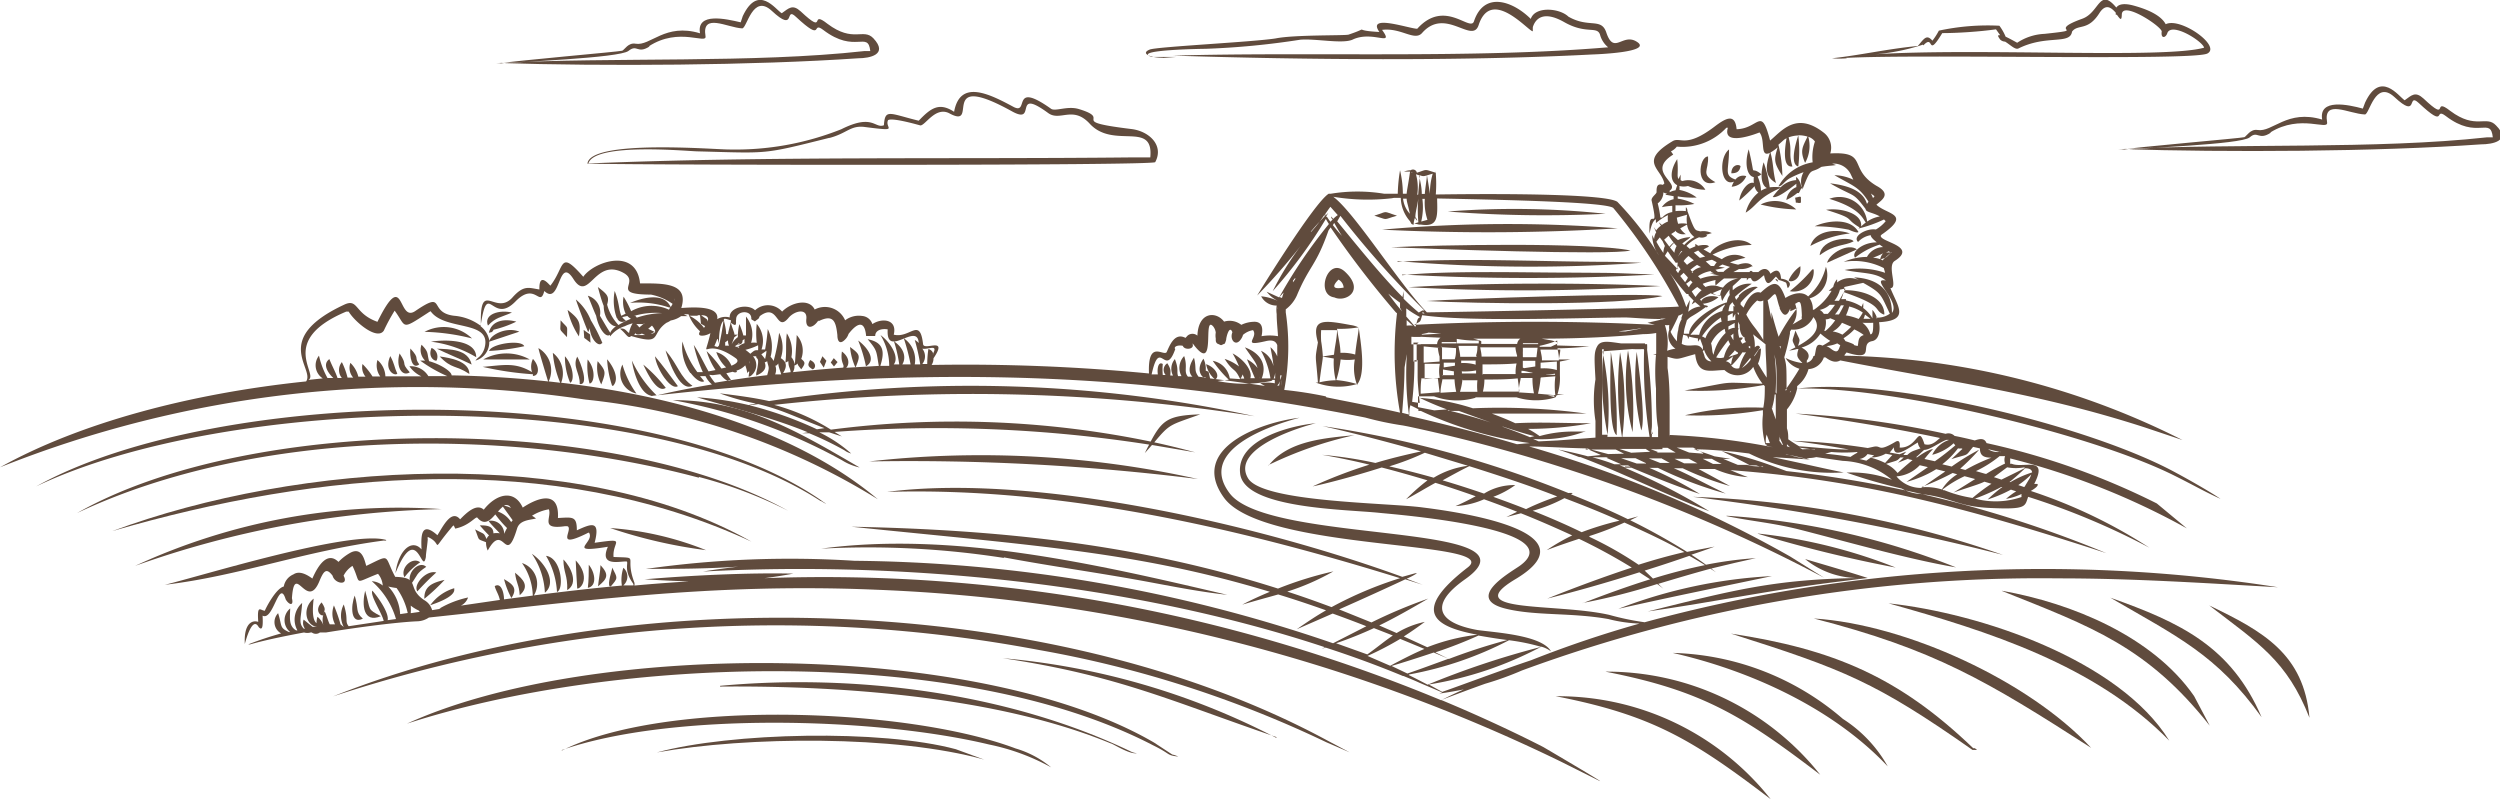 <?xml version="1.0" encoding="UTF-8"?> <svg xmlns="http://www.w3.org/2000/svg" viewBox="0 0 132.14 42.24"> <defs> <style>.cls-1{fill:#604b3d;fill-rule:evenodd;}</style> </defs> <g id="Слой_2" data-name="Слой 2"> <g id="Слой_1-2" data-name="Слой 1"> <path class="cls-1" d="M30.94,21.12A36.37,36.37,0,0,1,46.4,26.39C42.36,23,36.28,21,29.66,20.23a1.37,1.37,0,0,0-.44-1.58,5.16,5.16,0,0,0,.39,1.58L29,20.16a1.36,1.36,0,0,0-.54-1.76c0,.09.43,1.5.51,1.76-1.68-.18-3.39-.29-5.1-.32,0-.21-.6-.59-1.19-.75,0,0,0,0,0,0-.12-.42,0-.47-.4-.87a.79.79,0,0,0,.19.84l-.26,0a7.47,7.47,0,0,0,1.43.82h-1a1.08,1.08,0,0,0-1-.52,1.57,1.57,0,0,0,.63.53c-.64,0-1.27,0-1.9,0a1.18,1.18,0,0,0-.42-.86,1,1,0,0,0,.15.87l-.41,0a3.7,3.7,0,0,0-.53-.66.78.78,0,0,0,.16.67l-.28,0v0h-.1a1.52,1.52,0,0,0-.42-.73.78.78,0,0,0,.15.78l-.3,0a3.88,3.88,0,0,0-.3-.82.66.66,0,0,0,0,.84l-.23,0c-.1-.31-.3-.66-.43-1-.38.27-.08.73.21,1l-.31,0a4.4,4.4,0,0,1-.45-1.18.82.82,0,0,0,.2,1.2l-.76.08c.58-.3-1.64-2.08,2-3.61l.13,0c.31.53,1.51,1.55,1.86,1a9.89,9.89,0,0,1,.57-1.05c.64.87.3,1.06,1.75.12a1.19,1.19,0,0,1,.15-.09c.76,1.07,3.27.43,2.85,1.95a1,1,0,0,1-.29.47h0a.86.86,0,0,0-.19.19,1,1,0,0,0,.73-1v0l1.59-.53,0,0h0c-.72-.29-1.56.21-1.58.5a1.26,1.26,0,0,0-.47-.79c.39-2.55.58,0,1.85-1.31,1.05-1.07,1.28.37,1.52-.55.87.83.72-1.92,1.54-.63s1.11-1.16,2.64-.33c.92.5-.69,1.12,1.32,1.15h.13a3,3,0,0,1,1.15.49,1.06,1.06,0,0,1-.1.17c-.38-.83-1.56-.46-2.15-.22a5.11,5.11,0,0,1,2.06.24l.07,0a.75.75,0,0,0-.07.12,2.18,2.18,0,0,0-2,.08,5.16,5.16,0,0,0-.4-.77,1.45,1.45,0,0,0,.11.9l-.23.11c-.13-.29-.11-.72-.35-1.31a2.7,2.7,0,0,0,.11,1.43l-.07,0,.09,0a.28.28,0,0,0,.46.13.55.55,0,0,1-.19-.18l.27-.06a.62.62,0,0,0,.19.15,3.69,3.69,0,0,0-.66.33,2.45,2.45,0,0,1-.6-1.08c.13-.44,0-.55-.49-.93.11.4.18.67.31,1,0,.63.39,1.1.65,1.07-.25.19-.37.38-.31.54a1.57,1.57,0,0,1,.78-.54v0a2,2,0,0,1,.41-.15,1.44,1.44,0,0,0-.19.51c-.16-.1-.19-.27-.49-.23a2.11,2.11,0,0,1,.3.29h0c.13.14.19.21.3.1,1.69.5,1-.1,1.87-.7a1,1,0,0,0,.22-.12,1.34,1.34,0,0,0,.55-.23l.35,0-.21-.1h.25a2.36,2.36,0,0,0,.61.9c-.09.16-.08.27.24.22a1,1,0,0,0,.31-.12c-.4,1.72-.41.09,1.32,1.31.22.15.09.29-.21.41a1.24,1.24,0,0,0-.8-.72,2,2,0,0,0,.52.81l-.25.06a6,6,0,0,0-.78-.92,3.73,3.73,0,0,0,.47,1l-.37.07c-.25-.44-.48-.95-.78-1.4a7,7,0,0,0,.48,1.44l-.29,0a4.8,4.8,0,0,1-.79-1.62,2.42,2.42,0,0,0,.42,1.67l-.21,0h.23c.27.36.57.53.71.43L37,19.88h.29a1.34,1.34,0,0,0,.34.44c-1,.17-2,.36-2.92.58a6.09,6.09,0,0,1-1.31-1.84c.06.48.41,1.88,1.14,1.87l-.14,0C47.81,19.43,59,19.45,72.16,22.07a16.9,16.9,0,0,0,2,.42l.26.05a84.65,84.65,0,0,1,22,8l-1.79-1.12A64.22,64.22,0,0,0,80.83,23.6c.83,0,1.9.08,3,.1l.79.35-.69.07c-.49-.13-1-.25-1.57-.36.38.13.75.26,1.11.4l-.18,0h.25c2.4.91,4.4,1.95,6.82,2.87a32.71,32.71,0,0,0-4.49-2.31h.36c1.2.5,2.42,1,3.62,1.39a21.49,21.49,0,0,0-2.67-1.38h.45a20.7,20.7,0,0,0,3.59,1.36c-1.12-.53-1.93-1-2.75-1.34l.47,0a15.29,15.29,0,0,0,2.5.94l-1.66-.9.86,0a5.1,5.1,0,0,0,1.75.43c-.34-.12-.64-.25-.93-.37,6.94.51,12.55,2,19.88,4.39A61.91,61.91,0,0,0,94.43,24.9l-.76-.28h0A21.39,21.39,0,0,0,91,23.84c.8.39,1.2.6,1.46.73l-.61,0-.78-.32a2.08,2.08,0,0,0,.39,0l-.84-.13c-.29-.11-.63-.22-1.09-.37.74,0,1.47.07,2.19.13l.73.09a9.89,9.89,0,0,0,5,1c-1-.19-2.48-.55-3.74-.8l.1,0,1.87.12-1.31-.29.07,0v0a4.63,4.63,0,0,0,.81.21.56.56,0,0,0,.38,0,1.64,1.64,0,0,0,.37-.05l1.4.2a4.33,4.33,0,0,1,2.6,1,6,6,0,0,0-2.4-.38,26.66,26.66,0,0,0,2.91.84,2.28,2.28,0,0,0,1,.29c1.7.19,1.92.66,3.69.74,1.93.09,1.82-.08,2-.59a38.49,38.49,0,0,1,6.41,2.69,27.13,27.13,0,0,0-6.27-3c.26-.15.42-.29.35-.37l-.17,0c.77-1.5-.57-.82-1.17-1.06l0,0a.15.15,0,0,0-.1,0l0,0s0,0,0,0,0-.21,0-.29a38.73,38.73,0,0,1,9.34,3.7L114,26.61a38.33,38.33,0,0,0-9-3.19c-.11-.28-.36-.23-.62-.14-.36-.09-.71-.17-1.07-.24a.45.45,0,0,0-.47-.11,48.21,48.21,0,0,0-7.94-1.07c2.39.31,5,.73,7.64,1.29-.23.2-.46.43-.82.33h0c-.35-1.09-.32.2-1.31.18,0-.08.06-.47-.22-.31-1,.59-.7.15-1.19.27l-.28.06a32.8,32.8,0,0,0-4-.38c1,.12,2,.27,3,.46-.86,0-1.77-.12-2.62-.17-.19-.11-.39-.24-.58-.37,0-.18,0-.38-.07-.58v-1a2.58,2.58,0,0,0,.54-1.1c4.88-.14,15.53,2.37,20,4.63,1.1.55,1.46.78,2.38,1.2-.59-.41-1.94-1.16-2.3-1.35-4.51-2.49-15.09-5.09-20.08-4.48l0-.13a1.74,1.74,0,0,0,.6-.9.91.91,0,0,0,.81-.62h.09c.3.23.55.29.78.16,5.59,1.1,10.34,1.68,16.09,3.54l2,.67a41.38,41.38,0,0,0-17.87-4.46c0-.05.07-.11.11-.17,1.63.51.62-.47,1.36-.6.35-.07.44-.54.36-1,1.64-.09,1-.81.6-1.8.42,0-.2-1.17.23-1.44,1.24-.79-.82-1-.74-1.34v0a.42.42,0,0,1,.12-.1c1.49-1.06.2-1-.35-1.53.28-.25.82-.56,0-1-1.53-.92-.39-1.82-2.44-1.71A1,1,0,0,0,96.38,7c-1.45-1.12-2.21-.07-2.82.43-.48-1.86-.58-.63-1.77-.6-.08-.89-.61-.56-1.19-.12-1.51,1.14-1.78.51-2.19.75-1.83,1.09-.59,1.44-.44,2.24l-.08.07c-.27-.08-.34.06-.33.38,0,.11-.31.28-.26.46.42,1.86-.2.11-.11,1.74.11-.59.24-.71.34-.76a.66.66,0,0,0,0,.2,2.92,2.92,0,0,1,.63-.42,1.63,1.63,0,0,0,0,.34,1.4,1.4,0,0,0-.32.18l-.16-.14a1.74,1.74,0,0,0,.11.18,1,1,0,0,0-.25.25L87.41,12l.13.28a.72.72,0,0,0-.11.36l-.1-.22a1.83,1.83,0,0,0,.35,1.07,16.75,16.75,0,0,0-2.19-2.82c-.54-.4-5.5-.45-9.6-.39a7.28,7.28,0,0,0,0-1.12h0a.4.4,0,0,0,0-.13l0,.1c-.65-.19-.4-.19-1,0A.21.21,0,0,0,74.56,9a1,1,0,0,0-.35.07c.06,0,.22,0,.32,0-.1.71-.17,1-.18,1.17h-.2A5.58,5.58,0,0,0,74,9a8.67,8.67,0,0,0-.12,1.24l-.72,0a8.67,8.67,0,0,0-2.82,0h-.06l-.14,0h.09c-.76.47-3.6,5.07-3.78,5.38A33.65,33.65,0,0,0,68.75,13a15.2,15.2,0,0,0-1.48,2.39,24.66,24.66,0,0,0,2.81-3.82,3.09,3.09,0,0,0,.16.27,26.65,26.65,0,0,0-2.63,3.88l-.66-.3a1.77,1.77,0,0,0,.62.5v0a2.72,2.72,0,0,0-.91-.26.9.9,0,0,0,.82.49,1.6,1.6,0,0,0,0,.45c0,.41.05.79.07,1.17a2.55,2.55,0,0,0-.87,0c.08-.37.07-.8-.44-.76a1.6,1.6,0,0,0-.63.16A1,1,0,0,0,64.7,17c-.42-.56-1.36-.53-1.41.74a.4.4,0,0,0-.52,0l-.11.12c-.6-.32-.86.47-1,.76h0c-.18.21-1-.68-.93,1.12a101.58,101.58,0,0,0-11.49-.45.62.62,0,0,0,.1-.35c.81-1.2-.5-.37-.55-.75-.17-1.46-.68-.29-1.55-.5.2-.82-.62-.9-1.13-.56a.62.62,0,0,0-.54-.43,1.2,1.2,0,0,0-.9.23,1.16,1.16,0,0,0-1.61-.57c-.29-.61-1.24-.38-1.72.11a1,1,0,0,0-1.43-.07c-.38-.38-1.38-.16-1.34.38a.83.83,0,0,0-.66.09c.12-.73-1.3-.63-1.9-.59.43-1.36-1-1.3-2.18-1.3-.2-1.94-2.47-1.13-3-.35-1.29-1.47-.95-.53-1.74.47-.14-.14-.6-.7-.58.2-.55-.08-.82-.26-1.43.43-.91,1-1.74-1.05-1.66,1.5A2.71,2.71,0,0,0,24,16.69c-1.4-.17-.39-1.38-2.05-.25-.95.65-.55-2.37-2,.57-1.24-.44-1-1.27-1.77-.9-3.87,1.81-1.52,3.38-2,4.05C10,20.8,4.18,22.37,0,24.7a59.61,59.61,0,0,1,30.94-3.58M67.38,20h-.06a.88.88,0,0,0,.08-.31c0,.11,0,.21,0,.32m.19-3.69,0,0h0l0,0m7.59.09-.19.11h0l0,0c-.25-.21-.52-.45-.8-.73l0-.4-.06.31c-1.21-1.22-2.57-2.94-3.45-4h0v0c.06-.1.11-.2.17-.29a51.88,51.88,0,0,0,4.44,5m14.93-.16h0l.06-.07a.65.65,0,0,0-.2-.05,2.08,2.08,0,0,1-.15-.2l-.07-.11c.22-.14.39-.23.56-.32a1.25,1.25,0,0,0,.55.12.79.79,0,0,0,.06.29,3.13,3.13,0,0,1,.4-.62.62.62,0,0,0,0,.3.79.79,0,0,0-.15.39c-.81.23-2,1.07-2,1.66H89c0-.23.1-.47.16-.71.23-.25.28-.17,1-.7M88.62,13a1.09,1.09,0,0,0-.12.36l-.23-.28a2.57,2.57,0,0,1,.21-.24,1.07,1.07,0,0,0,.14.16m.28.3a1.39,1.39,0,0,0-.21.27l0,0a2.84,2.84,0,0,1,.18-.31l.08.08m1.18.22-.28.07-.32-.28.23-.11a2,2,0,0,0,.37.32m1.49,2.61,0,.11,0,0,0,.07s0,.07,0,.1h-.26a1.65,1.65,0,0,1,.07-.32h0l.14-.16a1.76,1.76,0,0,0,.14.23m2.36.11c.15.33.35.53.55,0a.32.32,0,0,1,0,.14,1.77,1.77,0,0,0,.39-.19,10.18,10.18,0,0,0-1,1.54c-.11-.34-.23-.76-.38-1.3,0,.13,0,.26,0,.37l-.2-1c.15-.1.27-.28.37-.32s.15.43.27.71a.06.06,0,0,1,0,0Zm3.46-1-.08.15h-.07l.06,0c-.08.16-.16.3-.24.44l-.24,0a1.62,1.62,0,0,0,.29-.59l.28-.06m.93,1.27a2.77,2.77,0,0,1-.22.34,3,3,0,0,0-.67-.19,2.7,2.7,0,0,0,.17-.47,2.21,2.21,0,0,1,.72.32m-1.19,1.73c-.09.22-.11.47-.46.21a1.59,1.59,0,0,0-.27-.17,1.74,1.74,0,0,0,.57-.14l.16.1m.11-.56a1.46,1.46,0,0,0-.51-.17,1.25,1.25,0,0,0,.49-.46l.49.21a6.14,6.14,0,0,1-.47.42m-.88-1,0,0,0,0s0,0,0,0m0,.19a.53.53,0,0,0,.24-.06l.26.11a2.7,2.7,0,0,1-.51.56h-.07a1.11,1.11,0,0,0,.08-.61m2.08-.25.29.22h-.37a1.55,1.55,0,0,0,.08-.23m-1.38,0-.21,0a2.21,2.21,0,0,0,.31-.48l.16,0c-.07.14-.15.3-.26.48m-.49-.51h.28a4,4,0,0,1-.38.48h-.21a.55.55,0,0,0-.22-.21,1.08,1.08,0,0,0,.53-.27m-3.77,2.35c0,.1-.12.23-.21.38l0-.06h0l.3-.42h0s0,0,0,0h0c-.06-.12-.16-.11-.28,0a1.86,1.86,0,0,0-.09-.69l.66.53c0,.59.06,1.16.06,1.76-.16-.24-.32-.5-.46-.74a1.79,1.79,0,0,0,.15-.67.35.35,0,0,0,0-.13.17.17,0,0,0-.14.12M76.52,21.72l.59,0,1.68.61h0c-.74-.24-1.49-.46-2.25-.64m2.9.86c.67.22,1.27.41,1.66.5l-.23.06c-.48-.2-1-.39-1.46-.56Zm4.29.26h0l.06,0c0-.05-.06,0-.1,0H83.2a6.51,6.51,0,0,0-1.82.24,5.81,5.81,0,0,0-.61-.38,18.69,18.69,0,0,0,3.32-.3c-1.44,0-2.67-.07-4,0-.38-.18-.81-.35-1.24-.51,1.68,0,3.37,0,5,0h0a34.21,34.21,0,0,0-6-.28,12,12,0,0,0-2.81-.55,15.3,15.3,0,0,0,1.44.61l-.67.05-.86-.17c0-.2,0-.39,0-.57l.93,0-.08,0a3.5,3.5,0,0,0,2.17.08L78,21h.06c.69,0,1.41,0,2.09,0a3.5,3.5,0,0,0,2.08,0l-.42-.1.32,0a.35.35,0,0,0,.07.12h0a.57.57,0,0,0,.08-.13l.39-.05-.35,0a2.69,2.69,0,0,0,.13-1l.5,0-.5,0c0-.24,0-.5,0-.73L83,19l-.6,0c0-.22-.05-.42-.08-.59.64,0,1.22-.06,1.7-.1l-1.72-.05c0-.06,0-.12,0-.17h0a1.62,1.62,0,0,0-.43-.12l-.39-.07c2,0,3.91-.1,5.38-.24a3.58,3.58,0,0,0,.68-.06c0,.25,0,.64,0,1.1h0l-.17.05.16,0a9.72,9.72,0,0,0,0,1.79c0,.75,0,1.49.11,2.07,0,.2,0,.36,0,.49h-.33a32.38,32.38,0,0,0-.25-4.61l0,0,0,0a2.54,2.54,0,0,0,0-.29.13.13,0,0,0-.11,0h0v-.05c-.51,0-.93,0-1.27,0-.6-.08-1.06-.19-1.25.14s-.16.65-.1,1.76a7.09,7.09,0,0,0,0,2.2c0,.4,0,.69,0,.88l-2,.15-1,.05-.3-.13a6.48,6.48,0,0,0,2.68-.37M75,21.6l.09,0H75v0m-7.27-1.21a1.82,1.82,0,0,1,0-.31h0c0,.1,0,.2,0,.31m2.34.56a21.12,21.12,0,0,0-2.19-.34,12.35,12.35,0,0,0,.08-4.1v-.16a1.88,1.88,0,0,0,.59-.74c.67-1.6,1-1.52,1.67-3.43l.11-.16a50.6,50.6,0,0,0,3.44,4.48l.07.06A17.56,17.56,0,0,0,74,21.81c-1.06-.24-2.12-.46-3.2-.67L70.11,21m15.47-3.49c.39-.05.76-.09,1.11-.15h.08l-.85.16h-.34M75.15,20,76,20l.09.73-1,.08c0-.3,0-.57.05-.84M81,19.72h-.58v-.12c.21,0,.4.08.58.1v0m-.72,1c0-.33.08-.55.1-.72l.62,0a3.59,3.59,0,0,0,.08.81l-.8-.05m-1.92-.93,0-.55c.59,0,1.19,0,1.8-.05a2,2,0,0,0-.05.56c-.58,0-1.15,0-1.72,0m-2.25,1c0-.32.08-.55.1-.72h.64a3.74,3.74,0,0,0,.09.66l-.83.05m.13-.89c0-.15,0-.25,0-.34l.58.1a1.34,1.34,0,0,0,0,.2l-.61,0m3.86-1.45a2,2,0,0,0,.09.42.07.07,0,0,0,0,.05l-1.88,0c0-.17-.05-.34-.07-.49h1.87m-2.06.5-.87,0c0-.18-.06-.37-.09-.58l1,0c0,.15,0,.32-.07.5m0,.5a2.4,2.4,0,0,0-.79-.09.53.53,0,0,0,0-.13H78a1.36,1.36,0,0,0,0,.21m-1-1.29a.2.2,0,0,1,0-.07A5.66,5.66,0,0,0,78.16,18a1.25,1.25,0,0,1,0,.15H77m-.8-.16h0Zm.78.09v.07H76.2a.17.17,0,0,0,0-.07H77m-.82.27.78.05c0,.19,0,.39-.07.59l-.67,0c0-.1,0-.23,0-.38s0-.2,0-.3m.68.87a.76.76,0,0,1,0,.15l-.59.09c0-.07,0-.15,0-.25h.62m.33.46a3.31,3.31,0,0,0,.76-.05c0,.06,0,.11,0,.16l-.75,0v-.15m3.22-.16c0-.09,0-.2,0-.36l.66,0,0,.3-.59.09m-.07-.61a1.68,1.68,0,0,0,0-.2,2.53,2.53,0,0,0,0-.27l.78,0-.06.5h-.71m0-.74v0h.8v.05l-.81,0m0-.11h0Zm-.3.1h-1.9a.61.61,0,0,0,0-.15h0a2.13,2.13,0,0,0-.43-.13l-.13,0c.84,0,1.73,0,2.63,0a.39.39,0,0,0-.17.29m-4.38-.82h0Zm-1.14.29.37,0v0l-.37,0v0m.46,0a2.6,2.6,0,0,0,.38-.08l.67.05-1,.06v0m-.83-.48c0-.09,0-.19,0-.29l.33.29a1.58,1.58,0,0,0-.31,0m.38.6.35,0,0,.39H74.6l0-.4m.47,0,1.07.05a.44.44,0,0,0-.18.34h-.86l0-.38m.9.58a2.45,2.45,0,0,0,.09.46c0,.1,0,.18,0,.26l-.84.06c0-.27,0-.55,0-.86l.85.08m0,.87a1.88,1.88,0,0,0,0,.71l-.8.07c0-.28,0-.54,0-.81l.8,0m1.23.87h.76a2.89,2.89,0,0,0,0,.61l-.92,0a3.55,3.55,0,0,0,.13-.65m1.16,0c.59,0,1.17,0,1.76-.06l.09.7c-.66,0-1.29,0-1.93,0a2.66,2.66,0,0,0,.08-.61m3-.14.75-.06a3.76,3.76,0,0,0,0,1l-.92-.08a5.05,5.05,0,0,0,.14-.84m.29-.17a4.19,4.19,0,0,0,.47-.05.13.13,0,0,1,0,.06h-.46m-.3-.34,0-.3.86-.06c0,.15,0,.3,0,.45a2.43,2.43,0,0,0-.79-.09m0-.48c0-.16-.05-.32-.08-.51l1.05,0c0,.16-.05.35-.08.57l-.89,0m.47-.72-.59,0v-.05A5.71,5.71,0,0,0,82.31,18s0,.1,0,.17Zm5.82-1.07h0m-13,0-.46-.53c0-.14,0-.28,0-.43a5.22,5.22,0,0,0,.73.46c-.16.09-.12.11-.24.5Zm-.68-.8c-.27-.32-.47-.57-.73-.94A9.46,9.46,0,0,0,74,16c0,.09,0,.18,0,.27M70.45,11.9l.07-.12c.13.23.26.46.41.69q-.27-.3-.48-.57m3.66,9.92c.08-.9.12-1.67.13-2.4.06-.34.09-.55.12-.7a16.41,16.41,0,0,0,.11,3.19l-.36-.09m.77-3.62c0,.33,0,.63,0,.91h-.17c0-.3,0-.61,0-1l.27,0m-.22.93h.17c0,.29,0,.57,0,.85h0c0,.42.06.86.11,1.41l-.4-.06a18.38,18.38,0,0,0,.12-2.21m12.26-1Zm-2.33.43h.08a14.9,14.9,0,0,0,.2,4.52l-.29,0c0-1.51,0-3,0-4.53m2.6,4.48c0-.2,0-.39,0-.59,0,.19,0,.39.08.59h-.09M87,18.51h0m-.1,0h0a24.89,24.89,0,0,0,.29,4.58c-.47,0-1,0-1.44,0a14.92,14.92,0,0,0-.12-4.47,16.68,16.68,0,0,0,.1,4.47l-.77,0a14.94,14.94,0,0,0-.26-4.52l1.57-.12a5.53,5.53,0,0,0,.61,0M87,23.74l.22.14-1,.05-.62-.2H87m.84.51.42.23h-.51l-.6-.24h.69M87,24.5h-.49l-.82-.28h.76l.55.26m2,0-.49-.23h.76l.45.24h-.72m-1.37-.6-.38-.15a4.41,4.41,0,0,0,.56,0l0,0a.09.09,0,0,0,.06,0s0,0,0,0v-.07h.27l.43.25c-.33,0-.66,0-1,0m.42-.77ZM88,17.18a.85.85,0,0,0,.23,0,1.07,1.07,0,0,0,0,.25.84.84,0,0,0,.33,1,2.09,2.09,0,0,0-.44.11A3,3,0,0,0,88,17.18m.89,1a3.85,3.85,0,0,1,.08-.49l.21.06a.4.4,0,0,0,.09.17.5.5,0,0,1,0-.13,4.08,4.08,0,0,0,.48.1.88.88,0,0,0,0,.17l.11-.16h0l.15.42,0,.18c-.26-.48-.67-.07-1.13-.33m2.28-2.1s0,.06,0,.09a.61.61,0,0,0-.13.28,1.73,1.73,0,0,0-1.22,1.26,2.92,2.92,0,0,0-.46,0,6.08,6.08,0,0,1,1.79-1.59m1.07,1.71c0,.08,0,.16.08.26a.82.82,0,0,0-.19.09A.62.62,0,0,1,92,18a.3.3,0,0,0,.12-.15.4.4,0,0,0-.19,0,1.44,1.44,0,0,1-.06-.43l.06-.05-.06,0c0-.11,0-.23,0-.36l.08.16c0,.33.08.6.29.69m-.77-.1.15-.13c0,.12,0,.24,0,.35l0,0c-.06-.09-.1-.17-.15-.26m.15-.39a.93.93,0,0,0-.26.1,1.21,1.21,0,0,1,0-.18l.33-.18a2.28,2.28,0,0,0,0,.26m-.48.27a2.16,2.16,0,0,0-.64,1.15c-.09-.15-.06-.39-.13-.6a1.7,1.7,0,0,1,.72-.77,1.74,1.74,0,0,0,.05.22m.12.35.12.25a1.63,1.63,0,0,0-.33.69h0a.63.63,0,0,1-.41,0,8,8,0,0,1,.64-.91m.33.52a.59.59,0,0,0,.18.13.16.16,0,0,0,0,.07l-.49.17c.11-.11.24-.24.35-.37m.79-.2,0,.12-.08-.05,0-.07m-.83-1.51.12-.2a.14.14,0,0,1,0,.06l0,.26a2.57,2.57,0,0,0-.4.06v-.28a1.71,1.71,0,0,1,.27-.14,1.94,1.94,0,0,0,0,.24M91,17a1.49,1.49,0,0,0-.86.88.61.61,0,0,0-.18-.1,3.61,3.61,0,0,1,1-1A1.7,1.7,0,0,0,91,17m-.93,1.49a1.5,1.5,0,0,0,.39.61.36.36,0,0,1-.37-.29,1.54,1.54,0,0,0-.09-.24l.07-.08m1.54.33a1.56,1.56,0,0,0-.11.45.51.51,0,0,0-.28-.18,2,2,0,0,0,.39-.27m-.08.49h0a4.08,4.08,0,0,0,.57-.69h0a.58.58,0,0,0,.19,0,2.4,2.4,0,0,0-.36.84.37.37,0,0,1-.44-.17Zm1-.38,0,.09a1.67,1.67,0,0,1-.46.43c.18-.21.31-.36.43-.52m1.4.81s0,.44,0,1a1.56,1.56,0,0,0,0-.16v.23l-.05-.07a10.19,10.19,0,0,0-.06-2,4.27,4.27,0,0,1,.11.95m.29,3.8-.14-.19a1.16,1.16,0,0,0,0-.32c0,.16.11.33.19.53l-.08,0m-.48-1.94s0-.05,0-.07a3.26,3.26,0,0,0,.12-.65l.06,0c0,.54,0,.93,0,1.32-.08-.23-.16-.44-.22-.63M93.39,23l.16.42-.22,0c0-.19,0-.34.06-.46m0,.56h0v0l0,0m.73-5.22,0,0h0s0,.09,0,.14l-.06-.15m.85-2.24c.23-.16.3-.18.33.64a.4.4,0,0,0,0,.17l-.49.29a1.15,1.15,0,0,0,.13-1.1M93.22,18c-.45-.75-.56-.71-.92-1.37a2.55,2.55,0,0,1,.58-.75.31.31,0,0,0,.32,0c0,.78,0,1.47,0,2.12m-1.35-1.42V16.5l.06.05a.44.44,0,0,0,0,.1l-.08-.08m0-.4v0h0v0h0m-.91-1a1,1,0,0,0-.78,0,.3.3,0,0,0-.08-.08L90,15a4.63,4.63,0,0,1,.68-.2.61.61,0,0,0,0,.29c.14-.12.28-.25.44-.37l.22,0h0l.54,0a1.21,1.21,0,0,0-.81.48m-.15.45a1.08,1.08,0,0,1-.4-.16l.5-.21a.79.79,0,0,0-.1.37m-1.42-1.23-.15-.16A2.76,2.76,0,0,1,89.7,14l.21.12a.92.92,0,0,0-.5.29m1-.05.19.09-.23,0,.51.12,0,0a2.55,2.55,0,0,0-1,.16l-.13-.13a1.64,1.64,0,0,1,.72-.28m.64.05-.31,0-.13-.11.5-.11h0l-.33-.06.2-.11.4.13a2,2,0,0,0-.33.24m-.52-.29-.16,0-.27-.24a2,2,0,0,1,.33-.09l.25.13a1.7,1.7,0,0,0-.15.22m-1.06-.32a2.25,2.25,0,0,0-.36.24l-.18-.2a1.34,1.34,0,0,1,.26-.27l.28.23m-.85.12a1,1,0,0,0,0,.35L88,13.52a2.52,2.52,0,0,1,.15-.24c.13.2.27.4.42.61m.13.17.13.17a.74.74,0,0,0-.13.21l-.12-.16.12-.22m.29.36.22.24c0,.08-.09.17-.14.26l-.26-.33.18-.17m.36.39.11.12a.83.83,0,0,0-.19.26L89.12,15l.23-.17m.36.34.23.17a1.59,1.59,0,0,0-.32.36c-.07-.09-.13-.19-.2-.29a2,2,0,0,1,.29-.24m-.81,1.67a1.43,1.43,0,0,0-.2.67l0-.06a2.26,2.26,0,0,0-.06.59,2,2,0,0,1-.34-.5c.1-.18.33-.64.42-.86a.7.7,0,0,0,.23-.11l-.09.27m-1.09,0v0h.28l-.27.06m0,0-.7.16.39.11a125.7,125.7,0,0,0-12.73,0h0c.39-.22.31-.11.43-.51,2.5.36,8.12.14,10.72.12.33,0,1.18.09,1.93.08v0m-12.63-.29,0-.09.11.09h-.14m-6.69-1.86c0,.07-.09.14-.13.22l0-.09a1.47,1.47,0,0,1,.1-.13h0m-.77,5.13a2,2,0,0,0,0,.25h0s0-.08,0-.13,0,.08,0,.12h0a1.37,1.37,0,0,0,.07-.24m-.06.27a1.08,1.08,0,0,0-.07.27l-.1,0a.76.76,0,0,0,.15-.23h0m6.83,1.83c0-.2,0-.39.06-.56l.42.21c0,.13,0,.25,0,.39l0-.3h.13a19.91,19.91,0,0,0,5.76,1.7l-.68.06q-2.82-.84-5.76-1.51m9.39,1.79,1.59,0,.44.22L85,24l-1.17-.31m1.08.51.78.34-.36,0a12.13,12.13,0,0,0-1.16-.37H85m.89.53-.27-.1.43,0,.14.06-.3,0m7.3,0q-.42,0-.84-.06l.48,0a2.36,2.36,0,0,0,.36.09M91,24.52h-.46L90,24.25h.48a5.6,5.6,0,0,0,.54.28m-1-.55-.74-.06-.65-.26.87,0,.52.29m-1.77-.86c0-.29,0-.6,0-.94v-.41c0-.74,0-1.53-.11-2.29,0-.11,0-.33,0-.59.62.17.45.13,1.46-.14h0c.13,1.13.78.85,1.55.84a1,1,0,0,0,1.52-.17,3.21,3.21,0,0,0,.49.89c-2.45-.07-1.24-.14-4.12.36a18.26,18.26,0,0,0,4.18-.29l.06.06c0,.36,0,.74-.08,1.14a15,15,0,0,0-4.14.4,20.45,20.45,0,0,0,4.12-.27l0,.24a4.1,4.1,0,0,0,.13,1.57h0l.06,0a.15.15,0,0,0,0,.07l-.09,0,.1,0v0h0l.32.08h0a35.56,35.56,0,0,0-5.46-.65m5.85.73h0m6.78.55.22.05c-.35.28-.67.57-.79.68l-.09-.1a1.67,1.67,0,0,0-.52-.38c.58-.19.57-.14.75-.34l.18,0-.3.28.55-.22m-1.23.23a3.93,3.93,0,0,0-.8-.29,1.57,1.57,0,0,0,.83-.2l.35.07-.38.42M98.71,24l.35.07c-.12.08-.25.16-.41.28l-.37-.09a.62.62,0,0,0,.43-.26m1.53,1.18a1.88,1.88,0,0,0,1.23-.59l.43.1-1.13.78a5.77,5.77,0,0,0,1.57-.67l.48.12c-.59.4-1.12.77-1.25.87a1.68,1.68,0,0,1-1.33-.61m3.49-1.45c-.1.07-.2.19-.59.54,1-.32.69-.1,1.15-.65h0l.36.08c0,.41.24.49.61.49a10.21,10.21,0,0,0-1.38.65l-.27-.07a11.11,11.11,0,0,0,1-1,11.75,11.75,0,0,0-1.45.89l-.5-.12a4.4,4.4,0,0,0,.83-.84.57.57,0,0,0,.18,0m-2.15,2.06a14.06,14.06,0,0,0,1.69-.76l.24.07a2.58,2.58,0,0,0-.81.8,2.89,2.89,0,0,0-1.12-.11m1.15.12a5.9,5.9,0,0,1,1.17-.71l.56.15-1.14.71c1-.34,1.31-.42,1.63-.57l.37.11a9.87,9.87,0,0,0-1,.75,6.64,6.64,0,0,1-1.49-.41l-.06,0m1.64.46a10.87,10.87,0,0,0,1.43-.63l.06,0a7,7,0,0,0-.78.66,7.11,7.11,0,0,0,1.23-.52l.28.09a3.56,3.56,0,0,0-.54.4,3.28,3.28,0,0,0,.82-.26.78.78,0,0,0,0,.16,4.2,4.2,0,0,1-2.48.08m2.61-.61-.3-.1a4.79,4.79,0,0,0,.68-.56,1,1,0,0,1-.14.3c-.08.14-.15.24-.2.34l0,0m.39-.75a5.5,5.5,0,0,0-1.14.51l-.06,0c.22-.17.48-.4.83-.73.21,0,.37.06.37.24m-.4-.24-1.22.6-.4-.13.7-.52a2.49,2.49,0,0,0,.92,0m-2.09.34-.48-.14a6.09,6.09,0,0,0,1.25-.79h.29a.59.59,0,0,0,0,.39,9.9,9.9,0,0,0-1,.55m.76-1.17a.9.9,0,0,1-.66-.14v0l.66.16M103,23.26a1.49,1.49,0,0,0-.87.78,2.62,2.62,0,0,0,1.13-.61l.09.11a13.61,13.61,0,0,1-1.08.84l-.55-.12a6.36,6.36,0,0,1,.45-.52c-.14,0-.47.16-.83.43h-.07c.09-.07.2-.18.43-.39.32,0,.83-.41,1.18-.53l.12,0m-1.37.22Zm-.26-.12a.52.52,0,0,0,.14.35c-.46.16-.49.16-.7.35l-.21,0,.16-.18-.36.14-.52-.09a2.28,2.28,0,0,0,.22-.28c0,.7.93-.08,1.27-.25m-3.2.54a3.13,3.13,0,0,0-.36.22c-.44-.07-.9-.13-1.34-.17l.33-.09a7.85,7.85,0,0,0,1.37,0m-2.24-.14a4.9,4.9,0,0,0-.66,0l-.16-.09.82.11m-1.38-.19.06.06-.16-.05v-.11l.1.1h0Zm-.17-2.43h0l0,0h0m.23-.39V20.7l.06-.05-.06.1m-.18-.13,0,0c0-1.27,0-1.31-.12-1.74a10.47,10.47,0,0,0,.3-1.25h0v-.1l.07-.11a1.17,1.17,0,0,0,1.17-.66l0,0c.54.67-.22,1.2-.81,1.52.12-.41.11-.23-.14-.81-.18.64-.21.42,0,.89l-.34.17a2.32,2.32,0,0,0,.38-.07l0,.08h0a.29.29,0,0,0,0-.09l.12,0c-.12.38-.08.43.21.74v0a2.79,2.79,0,0,1-.89-.27,1.24,1.24,0,0,0,.73.57,13.13,13.13,0,0,1-.76,1.14m1.5-1.81a.46.46,0,0,1-.35.35v-.11c.21-.26.07-.51-.28-.69a1.7,1.7,0,0,0,1-.74,4.14,4.14,0,0,0,.52.39,4.13,4.13,0,0,1-.41.25c-.38-.18-.32.21-.42.54h0m2.28-.52c-.45-.1.14,0-.65-.26a.78.78,0,0,0-.1-.15,2.79,2.79,0,0,0,.57-.47,3.27,3.27,0,0,1,.44.25l.06.05c-.33.1-.26.37-.32.58m.67-.62h0a1.11,1.11,0,0,0-.42-.61,5.6,5.6,0,0,0,.57,0c0,.32,0,.62-.15.61m.36-.83a1.19,1.19,0,0,0-.25-.46s0,.23,0,.45a1.72,1.72,0,0,0-.49-.55,1.22,1.22,0,0,0,0-.27l-.08.2a2.37,2.37,0,0,0-.83-.33l0-.07-.06,0-.19,0a2.32,2.32,0,0,0,.13-.37c2.18.75,1.53.91,2.1,1.18,0,0,0,0,.05,0,0-.95-1.24-1.3-2.12-1.28l0-.17,1-.22c1,.56.92.61,1.41,1.63a1.12,1.12,0,0,1-.65.21h-.09m.39-3a.67.67,0,0,0-.14-.09c.3-.07.27-.07.55-.34l0,0a3.32,3.32,0,0,0-.44.4M99,13.62a4.23,4.23,0,0,0,.53-.23.69.69,0,0,0-.15.31,1.42,1.42,0,0,0-.38-.08m1-.26a.65.65,0,0,0-.32,0l.15-.08.13.09,0,0m-.23-1.66ZM99,10.47a2.56,2.56,0,0,0-.11-.24l.19.14-.08.1M88.32,8a.85.85,0,0,0,.31-.25,3.17,3.17,0,0,0,2.62-1h.08C91,7.82,93,7,93,7h0c.33.41,0,1.34.55,1.08-.19.61-.34,1.22.32,1.59-.17-.63-.12-1-.29-1.61a2.33,2.33,0,0,0,.38-.27c-.2.66-.21.8.25,1.51h0A7.66,7.66,0,0,0,94,7.65l.26-.23a.56.56,0,0,1,.17-.11c-.09.5-.23,1.56.31,1.49-.22-.75,0-.77-.2-1.54a1.65,1.65,0,0,1,.51-.1c-.14.41-.46,1.52,0,1.64a6.85,6.85,0,0,0,0-1.65,1.57,1.57,0,0,1,.49.07c-.29.59-.4.76-.13,1.39a1.82,1.82,0,0,0,.17-1.38.7.7,0,0,1,.35.25,2.56,2.56,0,0,0-.12,1.1A2.57,2.57,0,0,0,94,9.85c.21,0,.3-.28.66-.46a5.43,5.43,0,0,1,.67-.29,1,1,0,0,0-.1.76H95.2a.77.77,0,0,0-.26-.51.84.84,0,0,0,0,.17,1.27,1.27,0,0,0-.82.38l0,0h0a2.6,2.6,0,0,0-.58,0,6.69,6.69,0,0,0-.32-1.32c-.11.32-.24,1.14.17,1.36a1.73,1.73,0,0,0-.31.14,2,2,0,0,0-.18-.75.62.62,0,0,0,.2-.12c-.67-.54-.26.4-.67-1.32-.24.77-.08,1.42.27,1.47a1.61,1.61,0,0,0,0,.31c-.32-.1-.71.45-.77.93a8.43,8.43,0,0,0,.81-.76.55.55,0,0,0,.2.34,2,2,0,0,0-.67,1.06c.61-.38.61-.76,1.83-1.3a3.14,3.14,0,0,0-.4.47c.23.09.86-.4,1.25-.7a1.09,1.09,0,0,0,0,.18.85.85,0,0,0-.53.68A2.62,2.62,0,0,0,95,10.2a.19.19,0,0,0,.08,0,.76.76,0,0,0,.09-.18.5.5,0,0,0,.1-.13.65.65,0,0,0,0,.13c.49-1.29.4-.8,1-1.2.42-.07.71-.07.77-.1h0l-.2-.07a1,1,0,0,1,1,.6l.12.25a2.43,2.43,0,0,0-1-.24c1,.58,1.3.61,1.8,1.4l-.08.12c-.22-.79-1.21-1-1.95-1.09,1.33.77,1.17.41,1.88,1.36,0,.17.39.18.75.39a1.71,1.71,0,0,0-.67.27,1.48,1.48,0,0,0-2-1.2c1.68.51,1.78,1.09,1.93,1.25a2.32,2.32,0,0,0-.25.21c.09-.69-1.07-1-1.85-.88,1.64.51.91.42,1.77.93h0l-.06.06a6.84,6.84,0,0,0,1.35-.48l.09.09a1.85,1.85,0,0,1-.52.44c-.48-.08-1.26.35-.94.66a1.16,1.16,0,0,1,.67-.36c0,.09.11.21.32.38-.76,0-1.36.52-1.15.81a4,4,0,0,1,1.3-.69l.18.13a1,1,0,0,0-.85.52,3.17,3.17,0,0,0-1.23.26,3.43,3.43,0,0,1,2.12.33l.07.25a4.18,4.18,0,0,0-2.14-.15c.95.2,1.65.11,2.18.56-.89-.18.8,1.12.32,1.71,0-1.17-.71-1.82-2-1.88l.27.15a1.12,1.12,0,0,0-1.17.12.85.85,0,0,0,0-.17h0s0,0,0,0v0a.84.84,0,0,0-.2.4l-.24.21.15,0a3.06,3.06,0,0,1-.93,1l-.06,0a1,1,0,0,0-.17-.6,1.29,1.29,0,0,0,.86-1.67h0a3,3,0,0,1-.94,1.57c-.31-.3-.83-.16-1.2.08-.35-.93-.59-.94-1.31-.28-.35-.13-.7.28-.9.79L92,16.1,92,16a4.39,4.39,0,0,1,.91-.82h0c-.21-.09-.68.09-1,.44v0s0,0,0,.06a1.15,1.15,0,0,0-.14.17,1.11,1.11,0,0,1-.07-.16,7.09,7.09,0,0,1,.89-.69,1.26,1.26,0,0,0-1,.34.83.83,0,0,1,0-.22c.1-.09.24-.21.45-.42h.29s0,.07,0,.12l.1-.12.12,0c.15.43.54-.07.69-.15.15.75.39.29.63.07a1.55,1.55,0,0,1,.15.18,1.76,1.76,0,0,1,.34.12c.09,0,.08.24.14.31.31-.33-.14-.48-.36-.5-.05-.61-.36-.43-.56-.26-.14-.33-.41-.31-.64-.09l-.29,0c-.07-.07-.12-.1-.18,0-.29,0-.56,0-.85,0l.3-.16a1.17,1.17,0,0,0,.66-.14h.06l0,0,0,0h0c-.14-.21-.45-.2-.77-.09a3.45,3.45,0,0,1-.43-.12,4.26,4.26,0,0,1,.82-.24h0a1.1,1.1,0,0,0-1.25.07l-.49-.24a4.65,4.65,0,0,1,2.07-.51c-.67-.6-2,0-2.19.44l-.36-.21.28-.14c0-.1-.26-.12-.56-.05l-.15-.1a.65.65,0,0,0,0,.13l-.3.13-.17-.15a1.9,1.9,0,0,1,.67-.46.48.48,0,0,0,.43-.08l-.06-.05.3-.09a1,1,0,0,0-.61-.09c-.27-.09-.26.09-.67-1.05l.06,0-.07,0c0-.07,0-.15-.08-.23a1.6,1.6,0,0,0,0,.21,2.47,2.47,0,0,0-.55,0l0-.31a4.31,4.31,0,0,0,1-.07,2.87,2.87,0,0,0-.88-.28.5.5,0,0,1,0-.12,4.38,4.38,0,0,0,1,.06h0a2.15,2.15,0,0,0-.91-.4,1.55,1.55,0,0,0,0-.21.88.88,0,0,0,.45,0,2.28,2.28,0,0,0,.92.2,1.06,1.06,0,0,0-1.21-.46.31.31,0,0,1-.1-.05c0-.1,0-.19,0-.29a1.91,1.91,0,0,0-.1.23c-.12-.13,0-.33-.08-1.05-.4.63-.38,1.18,0,1.38l-.09.27a1,1,0,0,0-.31.1.19.19,0,0,0,0-.08c.61-.4-1.27-1,.19-1.91m4.84,6.48h0m.87.19Zm-6.39-3.34a5.27,5.27,0,0,0-.14-.75.73.73,0,0,0,.3-.58.47.47,0,0,0,.19.06l-.09.06.44.08s0,.11,0,.16a1,1,0,0,0-.62.42,3.17,3.17,0,0,1,.55-.07c0,.11,0,.22,0,.33a.87.87,0,0,0-.53.29m.78,0,.53-.15a1.52,1.52,0,0,0,0,.48,1.24,1.24,0,0,0-.47,0,1.76,1.76,0,0,1-.07-.33m-.09.69a.55.55,0,0,0,.49.19c.05,0,0,0,.08,0a1.1,1.1,0,0,1-.3-.31l.36-.2a1,1,0,0,0,.39.66,2,2,0,0,0-.54.42l-.1-.08c.22-.18.38-.26.41-.33s0,0-.08,0h0a1.65,1.65,0,0,0-.56.15l-.36-.32.2-.13m-.33.22a3.32,3.32,0,0,0,.26.36,1.14,1.14,0,0,0-.22.22l-.28-.37.24-.21m-.32.29L88,13a.91.91,0,0,0-.08.37,5.66,5.66,0,0,1-.37-.59,2.31,2.31,0,0,1,.18-.23m1.52,3v.12l0-.06.27.28a1.24,1.24,0,0,0-.1.2l.18-.12.28.23a1.12,1.12,0,0,0-.65.28,5.43,5.43,0,0,0,.09-.62c-.06.1-.12.23-.19.38a7.26,7.26,0,0,0-1-2,13.25,13.25,0,0,0,1,1.29M75.45,11.62l-.33.09a3.27,3.27,0,0,0,.06-1.2h.13a2.86,2.86,0,0,0,.14,1.11m.28-2.45a3.75,3.75,0,0,0-.15,1.08h0c-.06-.43-.13-.83-.16-1,0,.22-.08.59-.11,1h-.16c0-.4-.11-.77-.14-1,.27.1.22.07.72-.07m-1.21,2.12a1.42,1.42,0,0,1-.36-.8h.19c0,.16.08.36.17.8m.39-1h0a2.58,2.58,0,0,0-.07-1.09l.21.07c0,.14-.06.55-.09,1M74.6,9.12c0,.08,0,.18,0,.3,0-.09,0-.2,0-.32l.07,0m-1,1.36h.37a1.93,1.93,0,0,0,.45,1.19c.12.13.05.19.23.23,0-.05,0-.19.07-.37a.48.48,0,0,0,.12.16.39.39,0,0,0-.1-.19l0,0c0-.27.11-.62.16-1h0a6.42,6.42,0,0,0,0,1.27l-.22.06.25.06s.06,0,.1,0c.94.15.88-.43.86-1.38,4.06.08,8.92.2,9.31.5a29.82,29.82,0,0,1,3.47,5.21c-.11.06-10.85.28-13.32.31C74,15.07,71.6,11.23,70.47,10.4a11.11,11.11,0,0,0,3.09.08m-4.25,1.77.24-.28a7.79,7.79,0,0,0,.47-.64.22.22,0,0,0,0,.1c-.26.27-.51.54-.74.82m.81-.79a2,2,0,0,1,.12-.21l-.16.15,0-.09c.09-.13.17-.25.27-.38l.39.44a1.41,1.41,0,0,0-.24.2l-.11-.13c0,.05,0,.1.08.16l-.12.12a3.1,3.1,0,0,1-.18-.26m-2.29,4-.09.29-.13-.05.22-.24m-.29.88h0a.23.23,0,0,1-.07-.11.52.52,0,0,0,.07.11m-5.47,2.07c0-.15.29-.17.43-.13.08.24.61.19.52-.08,0,0,0,0,0-.05,1.31,1.78.49-1.58,1.09-.89a.67.67,0,0,1,.13.32.88.88,0,0,0,0,.31v.07h0c0,.06,0,.13.08.2.27.11.13.11.4,0a1.59,1.59,0,0,0,.07-.2h0c0-.13.17-.81.33-.4-.16.39.17.79.45.37a.68.68,0,0,0,.11-.23,1.08,1.08,0,0,1,.53-.25h0c.31.4-.68.9.68.58.35-.08.52,0,.6.21l0,.44c0,.05,0,.11,0,.16a1.3,1.3,0,0,0-.36-.49c.06.34.13.65.16,1a1.19,1.19,0,0,0-.66-.81A4.39,4.39,0,0,1,67.15,20L66.69,20c.3-.76-.1-1.35-.89-1.64.49.71.58.78.67,1.09a1.67,1.67,0,0,0-.56-.46s.27.65.42,1l-.24,0c.12-.4-.35-1-.94-1.31a5.51,5.51,0,0,1,.34.69,2.55,2.55,0,0,0-.76-.4c.47.74.52.42.82,1.07L65,20v0s0,0,0,0-.09-.76-.9-.93a6.23,6.23,0,0,0,.85,1l-.59.07a7,7,0,0,0,2.81,0h0s0,0,0,0a.12.12,0,0,0,.09-.06h.12l0,.18a2,2,0,0,0-.77,0l.25.14c-1-.15-1.93-.28-2.9-.4l-.08-.35-.15-.06a1.21,1.21,0,0,0-.12-.63c-.47.65,0,1.11.14,1l0,0-.4-.05c-.26-.35-.09-.42-.24-1-.34.5-.25.86-.08,1l-.24,0c-.24-.29,0-.5-.2-1.09a.9.9,0,0,0-.14,1.06l-.18,0c-.09-.24.05-.34-.17-.9a.78.78,0,0,0-.1.87h-.14c0-.24.06-.3-.16-.65a.41.41,0,0,0-.09.62l-.15,0a3,3,0,0,1,0-.58c-.23-.15-.31.23-.26.55l-.33,0c.44-2,.7.23,1.25-1.34m4.52,1.56h-.06s0-.08,0-.11a.52.52,0,0,0,0,.11m-.82,0-.19,0a.65.65,0,0,0,.11-.22l.08.19M65,20h0M38,18.27Zm.48-.28c0,.07,0,.16.05.28l-.2,0,0-.18.12-.08m.56.15,0,.05c.17,0,.24-.07.24-.22l.1-.07c0,.08,0,.15,0,.22a.85.85,0,0,0-.37.23L39,18.29a.76.76,0,0,1,.08.11s0,0,0,0a1.33,1.33,0,0,0-.24-.1l.29-.18m1.11.61.27-.19c0,.17-.05.33-.07.44a2.43,2.43,0,0,0-.2-.25m-.2-.22c-.14,0-.16,0-.38.19a2.65,2.65,0,0,0-.26-.21,3.25,3.25,0,0,0,.67-.24,2.6,2.6,0,0,1,0,.26m-.47.57a.18.18,0,0,1,0,.14.59.59,0,0,0,0-.14m-1.93.75.4-.05c.21.27.43.44.57.31l-.25-.36.34-.08c.17.08.27,0,.19-.06h0a1,1,0,0,0,.47-.28,1.69,1.69,0,0,1,.11.43v0s0-.05.07-.1,0,.16,0,.27h0c.05,0,.14-.05.16-.08a.71.71,0,0,0,.07-1h.17v0h0l0,0,0,0c0,.22.23-.06,0,.9v.12c.47-.19.55-.44.45-.7a.31.31,0,0,0,.13-.06c.07.36.14.26,0,.74-.94.11-1.86.25-2.76.4a3.19,3.19,0,0,1-.3-.42M41,19.34a.43.43,0,0,0,.14-.13c0,.19.1.37.15.58l-.32,0a.62.62,0,0,0,0-.49m8.36-.58a.33.33,0,0,0-.26-.27,5.66,5.66,0,0,0-.06.79h-.26a.65.65,0,0,0,0-.81c.33.06.86-.27.55.29M38.91,16.87c0-.44.77-.51.8-.07,0,.11,0,.07.19.19.23-.19.17-.09.26-.28,1-.75.85.9,1.52.09.33-.39,1-.52.94.05s.35.53.64.08l0,.05c.79-.39.92,0,1,.73h0c0,.34.14.55.46.18a.7.7,0,0,0,.13-.24c.21-.27.83-1,.93.11v0l.48,0h0c0-.34.4-.4.66-.35-.1,1.59,1.57-.43,1.64.72v0a.83.83,0,0,0-.21-.16,10.05,10.05,0,0,1,.29,1.29h-.29a1.37,1.37,0,0,0-.58-1.38,10.76,10.76,0,0,1,.36,1.38l-.44,0c.15-.21.24-.75-.44-1.22a7.2,7.2,0,0,1,.28,1.22h-.29c.31-.37-.16-1.16-.7-1.55A3.14,3.14,0,0,1,47,19.34l-.47,0c.23-.72.21-1.24-.67-1.41.53.63.45.62.59,1.41l-1.73.1c.14-.1.25-.51-.22-.86-.09.62.15.67.07.85a0,0,0,0,0,0,0c-.9.07-1.78.15-2.66.24a.59.59,0,0,0,.08-.35h0a.36.36,0,0,0,.17-.11c0,.09.06.14.19.31.23-.31.22-.37,0-.55a1.22,1.22,0,0,0-.24-1.26c0,.18-.09,1.52-.1,1.56a.84.84,0,0,0-.18-.39,1.74,1.74,0,0,0-.24-1.26c-.08.57,0,.95-.08,1.55l.16-.08c0,.34.1.34.12.58l-.4.05c.22-.35.2-.59-.12-.79a1.73,1.73,0,0,0-.09-1.34,9.38,9.38,0,0,1-.29,1.49,1,1,0,0,0-.16-.22,2.09,2.09,0,0,0-.15-1.47,10.71,10.71,0,0,1-.14,1.08h-.19A1.38,1.38,0,0,0,40,17.12a4.11,4.11,0,0,0,0,1,1,1,0,0,0-.3,0,1.51,1.51,0,0,0-.27-1.39c0,.16,0,.61,0,1l-.14,0a3.86,3.86,0,0,0-.21-.6,2.83,2.83,0,0,0-.08.69,1.11,1.11,0,0,0-.33.38c.07-.19.12-.29.14-.37l.18-.14-.17,0c0-.11-.09-.27-.19-.63.17.11.3.23.27-.1M42,19.33ZM38.63,17c-.09.4-.14.55-.15.66l-.1,0c0-.29-.09-.58-.12-.74s.25,0,.37,0m-.82.21v.06h0s0,0,0,0m.13.74.06.22c0-.74.12-1.08.24-1.2A12.82,12.82,0,0,1,38,18.27l-.07.07-.17-.05c.05-.12.11-.25.15-.38M37.4,17c0-.15-.06-.12-.34-.34.36,0,.41.16.34.34m-.52-.34H37l.05.45.22.13-.06.09a2.12,2.12,0,0,0-.77-.64l.43,0m-3.33,0A4,4,0,0,1,35,16.55a4.54,4.54,0,0,0-1.34.24l-.11-.13m.5.43-.26.22a.74.74,0,0,0-.16-.18l.42,0m-.73.6h0m.27-.1c.08.08.21.06.34,0l.17.08-.58,0a1.27,1.27,0,0,0,.07-.12m.8.06.21-.11-.34-.16.2-.17s.08.09.12.17.15.22-.19.27m1.25-1.75a.61.61,0,0,0,0-.12.21.21,0,0,1,0,.12m-6.51-.79Z"></path> <path class="cls-1" d="M76.18,37c.79-.3,1.56-.59,2.32-.86a16.61,16.61,0,0,0,1.94-.7,79.29,79.29,0,0,1,28.35-4.87c4,0,7.69.25,11.62.47a80.26,80.26,0,0,0-33.48,1.85,14.15,14.15,0,0,1-1.87-.39c-2.83-.64-8-.08-4.94-1.9C84.44,28,76.59,27,75.18,26.82c-1.88-.25-8.39-.27-9.2-1.52-1-1.61,2.85-2.76,3.57-2.93-1.21.11-4.23.81-4,2.67s5.63,1.88,7.39,2.07c.62.07,10.24.79,7.37,2.81-.5.35-2.91,1.71-.73,2.25,1.57.39,3.47.2,5.43.55a7.69,7.69,0,0,0,1.65.24q-2.91.82-5.74,1.94c-1.56.52-3.71,1.33-4.69,1.67l-.71-.39a19.08,19.08,0,0,0,5.95-2,1.51,1.51,0,0,1,.51.25c-.48-.87-3-1-3.89-1.13-2-.36-2.66-1.27-.64-2.69,4.32-3.06-10.37-1.8-12.45-4.53-1.76-2.31,2.21-3.61,3.69-4-2,.23-5.89,1.6-4,4.22,2.06,2.87,14.77,2.24,12.89,3.69-3.15,2.43-1.6,3.16.51,3.56a10.48,10.48,0,0,0-2.65.66l-1.24-.57c.36-.23.72-.48,1.11-.77a4.78,4.78,0,0,0-1.49.59l-.92-.4c.8-.39,1.58-.83,2.59-1.42a26.22,26.22,0,0,0-3,1.26l-1.71-.69c1.25-.55,2.69-1.21,3.5-1.59l.92.29-.85-.32a4.18,4.18,0,0,0,.55-.29l-.1,0h0l-.68.19C66.48,27.71,54.68,25,46.88,26,56,25.73,65.36,27.88,74,30.56a20.15,20.15,0,0,0-3.62,1.53c-.78-.29-1.56-.57-2.34-.82a12.63,12.63,0,0,0,2.44-1.07,19.36,19.36,0,0,0-2.93.91C60.37,28.82,53.14,28,45,27.84c9.7,1,15.16,1.33,22.12,3.44-.55.23-1.05.46-1.46.68.73-.22,1.34-.38,1.9-.54.82.25,1.66.53,2.53.84-.53.3-1,.62-1.55,1l1.9-.83c.58.21,1.17.43,1.78.67l-1.76.9A79.78,79.78,0,0,0,45,29.64h.15a54,54,0,0,0-11,.43c1.47,0,3.17,0,4.87-.12-.64.08-1.27.16-1.86.26,10.42-.56,22.54.58,32.87,4l-.17.08.21-.06q2.1.68,4.08,1.5l-.12,0,.15,0c.29.12.57.23.85.36l1.2.51-.16.06c.46-.06.89-.14,1.3-.22-.41.18-.8.37-1.2.57a85.1,85.1,0,0,0-35.77-6.45q.73-.09,1.53-.24c-2.38-.06-5.49.1-7.86.3.84.05,1.6.09,2.34.11-.95.06-1.92.13-2.88.22a.32.32,0,0,0,0-.16c-.55-1.45.35-1.29-1.1-1.35-.07-.84.76-1-1-.75.32-1.23-.19-1-.94-.66,0-.76-.22-.69-1-.65.09-1.58-1.19-1-1.86-.55-.46-1-1.42-.71-2.06.11-.38-.35-.91.16-1.25.51-.46-.56-.92.4-1.2.84-.92-.82-.86.16-.84.75-.49-.57-1.21,0-1.38,1.26,1.15-2.82,1.41.2,1.61-.86h0v0c0-.18.06-.47.1-.93a.32.32,0,0,1,0-.13c.87.38.07.91,1.25-.49a.44.44,0,0,1,.12-.12,1.47,1.47,0,0,1,.08.17c.75-.15,1.08-.66,1.17-.58h0c.37.44.68.15.95-.17a6,6,0,0,0,.62.72,2.2,2.2,0,0,0-.15.31h0a.7.7,0,0,0-.82-.69c0,.06.38.44.59.66a.94.94,0,0,0-.34,0c0-.37-.31-.43-.72-.42,0,0,.29.34.49.53a.43.43,0,0,0-.13.19c-.17-.35-.08-.22-.61-.51.26.63.08.48.58.68a1,1,0,0,0,.09.44c.87-1.58.92.91,1.55-1.16.13-.43.6-.45,1-.53a1.37,1.37,0,0,0-.21-.15,2.46,2.46,0,0,1,.89-.34c.17.42-.48,1.07.8.9a.58.58,0,0,1,.2,0h0c.29.19-.7,1.21,1,.38a.42.42,0,0,1,.12-.05c.35.52-1.28,1.12,1,.75-.48,1.1.69.74,1,.78h0c.09.08-.16.44.29,1.1.06.08.07.13.06.16l-.53,0a.62.62,0,0,0,0-.93,2,2,0,0,0-.08.94c-1.54.14-3.09.32-4.65.52a1.16,1.16,0,0,0-.63-1.71,3.13,3.13,0,0,1,.57,1.72l-1.52.2c0-.33-.14-.91-.49-.7.06.25.2.41.27.73l-2.06.3a.74.74,0,0,0,.38-.43,5.17,5.17,0,0,0-1.52.59h.11l-.49.08a.87.87,0,0,0-.4-.52c-1-.65-.16-1.2-1.55-1.24-.62-1.15-.19-1.22-1.53-.58-.09-.26-.21-1.08-.9-.66a2.69,2.69,0,0,0-.57.45c-.58-.57-1.07.17-1.38.88-.3-.22-.69-.43-1-.22A.85.85,0,0,0,15,31c-.44.11-1,1.24-1,1.28-.23,0-.42-.38-.35.59-.31-.11-.77.07-.71,1.17,0,0,.38-1.54.73-.9.26.3.22-.3.21-.6.57.31.87-2,1.22-.86l0,0c.17.29.44.38.33-.06v0c.14-2,.79.74,1.46-.92.23-.55.37-.69.69-.27.11.44.88.54.58,0a1.31,1.31,0,0,1,.47-.52c.49,1,0,.94,1.35.42l0,0a1.08,1.08,0,0,1,.25.62,1,1,0,0,0-.58-.23,4.19,4.19,0,0,1,1.28,2l-.44.06c.09-.42-.62-1.36-.81-1.56-.13.26.51,1.18.6,1.6l-1.85.28c-.22-.27,0-.33-.26-1.15a1.28,1.28,0,0,0,0,1.19L18,33a8.71,8.71,0,0,0-.35-1,1.21,1.21,0,0,0,.06,1l-.28,0c-.1-.19-.16-.47-.27-.69a1,1,0,0,0-.06.76h0a1,1,0,0,0-.32-.47,1.12,1.12,0,0,0-.05.34c-.13-.11-.26-.37-.15-1.3-.64.51-.41,1.45.19,1.49v0l-.25,0-.47-.38a.5.5,0,0,0,.07.48h-.06c-.31-.3-.13-.61-.09-1.36a1.17,1.17,0,0,0-.25,1.45h-.07c-.39-.23-.33-.65-.31-1.16a.8.8,0,0,0,0,1.25l-.06,0c-.52-.23-.36-.31-.58-1a.68.68,0,0,0,.16,1.07,17.73,17.73,0,0,0-1.74.58c.05,0,.05,0,.1,0,.69-.2,1.72-.42,2.85-.63a.63.63,0,0,0,.35,0l0,0h.06a.36.36,0,0,0,.43,0l0,0,.26,0h.06c1.85-.3,3.76-.54,4.8-.59a1.15,1.15,0,0,0,.64-.2c8-.85,14.83-1.84,23.63-1.47a90.81,90.81,0,0,1,36.21,9.09l2,1c.58.29-2.93-1.77-2.93-1.77S79.29,38.29,76.18,37m1.95-3.41c.51.09,1,.17,1.54.24a30.83,30.83,0,0,0-3.09,1l-.71-.35a23.56,23.56,0,0,0,2.26-.88m-2.84.7c-.57.24-1.15.54-1.81.89l-1.2-.52a16.29,16.29,0,0,0,1.73-.9l1.28.53M72.62,33.2l1,.39c-.43.29-.84.64-1.35,1L70.62,34a20.79,20.79,0,0,0,2-.8m.93,2c.61-.18,1.43-.44,2.23-.71l.78.33c-.72.26-1.44.53-2.17.78l-.84-.4m.93.45a18.66,18.66,0,0,0,5.28-1.81,10.93,10.93,0,0,1,1.7.35,45.24,45.24,0,0,0-6,2c-.33-.17-.67-.35-1-.51M27,26.85a1.09,1.09,0,0,0-.36-.12.25.25,0,0,1,.36.12m-.68.19a2.12,2.12,0,0,1,.26-.26l.52.72a.39.39,0,0,0-.08.1,1.36,1.36,0,0,0-.7-.56m-4.21,5.21h0l.08.09-.48.07a2.8,2.8,0,0,0,0-.4,2,2,0,0,0,.4.25M20.52,31a3.63,3.63,0,0,0,.44.08,3.52,3.52,0,0,1,.59,1.32l-.4.06A2.26,2.26,0,0,0,20.52,31"></path> <path class="cls-1" d="M31,8.65h0v.08s0-.05,0-.08c3.92.08,30,.11,30.06-.08.48-.89-.33-1.64-1.26-1.75-3.52-.43-.89-.49-2.79-1.06-.59-.17-1.19.13-1.44,0-2.16-1.54-1.14.34-2-.11-1.35-.73-2.83-1.44-3.14.26-.79-.52-1.23-.2-1.87.47C47,6,46.78,5.73,46.72,6.62c-.49.19-.57-.63-2.25.21a15.12,15.12,0,0,1-6,1.07c-.71,0-7.28-.54-7.42.75M43.81,7.3c.95-.24,1.13-.68,1.88-.59,1.93.25,1.05.08,1.25-.36.24-.15,1.69.28,1.71.28.26,0,.79-1,1.51-.65,1.69.93-.68-2.31,3.32-.1,1.38.77,0-1.31,1.93.1.63.45,1.3-.41,2.19.56,1.26,1.37,3.39-.19,3.2,1.78h-1c-9.33.1-19.43-.07-28.7.32C31.43,7.51,36.43,8,36.86,8c3.84.1,3.4.18,7-.72"></path> <path class="cls-1" d="M61.48,3.06l.7-.05c-.1,0-1.19,0-1.31,0-1.11-.38,2.79-.43,2.85-.43a41.7,41.7,0,0,0,5-.48c.82-.07,2.21.23,2.76,0,1.07-.52,2.25.42,1.57-.52,1-.13,1.71.61,2.11.17,1.24-1.42,2.67.63,3-.44.57-1.7,2.06-.27,2.66.22v0h0c.1.08.17.13.2.12a2.13,2.13,0,0,1,0-.22l0,0,0,0c.12-.38.5-.92,1.66-.26s1.73.19,1.89.66a1.29,1.29,0,0,0,.43.67c-7.25.61-15.62.23-23,.44,6.89.22,15.3.3,22.15-.06,0,0,3.38-.1,2.32-.7-.73-.41-1.17.73-1.57-.47-.27-.79-.92-.21-2-.83C82.44.43,81.14.31,80.91,1c-.91-.91-2.45-1.51-3,.12-.19.6-1.54-1.22-3,.4-.41,0-2.7-.81-2,.17-1.61-.08-.32-.3-1.63.14-.18.06-2.84,0-3.85.2-1.18.19-6.31.44-6.66.59-.52.21.07.44.67.43"></path> <path class="cls-1" d="M120,7c1.61-1,3.09-.06,3-.54-.21-1.25,1.16-.44,2-.41.24,0,.54-1.86,1.56-.92,1.3,1.21.65-.27,1.28.31,1.53,1.43.78.2,1.43.69,1.68,1.29,2.37,0,2.49,1.13l-.32,0c-5.85.64-13.23.31-19.3.62,5.53.18,13.47.14,19-.25.59,0,1.61-.18.79-1-.52-.56-1.06.25-2.42-.77-1-.78,0,.68-1.41-.65-.44-.4-.62-.18-1,.09-.32-.21-1.28-1.61-2.09.12l-.12.32c-.77-.21-2.34-.55-2.15.58-1.85-.56-2.63.69-3.42.55-.37-.06-.58.33-.69.38s-5.72.52-6.67.68c1.07-.1,6.52-.29,6.95-.67s.46.19,1.12-.25"></path> <path class="cls-1" d="M34.29,2.45c1.61-1.05,3.09-.07,3-.54-.21-1.26,1.15-.45,1.94-.41.25,0,.55-1.86,1.56-.93,1.31,1.22.66-.27,1.28.32,1.53,1.42.78.19,1.44.69C45.2,2.87,45.88,1.6,46,2.7l-.32,0c-5.85.65-13.23.31-19.31.63,5.54.18,13.47.13,19-.25.58,0,1.61-.19.79-1.06-.53-.55-1.06.26-2.42-.76-1-.79,0,.67-1.42-.66-.43-.39-.62-.17-1,.1C41,.52,40.08-.88,39.26.85l-.11.33C38.38,1,36.8.63,37,1.76c-1.85-.56-2.62.69-3.41.55-.38-.07-.58.32-.7.37s-5.72.53-6.67.69c1.07-.1,6.53-.3,7-.68s.46.19,1.12-.24"></path> <path class="cls-1" d="M97.58,3.06c4-.21,18.33.16,19.09-.23s-1.42-1.94-2.2-1.55c-.17-.33-.65-.71-1.75-1-.36-.09-.71-.1-.86.12-.91-1.09-.88.26-1.8.59-2,.72.43.54-2,.8a2.83,2.83,0,0,0-1.44.47c-.13-.07-.39-.22-.61-.32a2.71,2.71,0,0,0-.33-.58,12.26,12.26,0,0,0-3.2.26,3.33,3.33,0,0,1-.34.53c-.3-.34-.42-.14-.77.28-1.59.15-3.11.5-4.54.65a4.33,4.33,0,0,0,.79,0m11.9-1.42h0Zm-7.86.74c.6-.64.16.74,1-.65.83,0,2-.08,2.84-.2l.22.31c-.13,0-.16,0,0,.23a.39.39,0,0,0,.26.11c.28.17.54.45.71.36,1.49-.74,2.73-.18,2.83-.89.32-.42.84,0,1.46-1,.35-.52.64-.23.85,0,0,0,0,.07,0,.11l.06,0c.16.22.25.36.26,0,0-.77,2.08.6,2.11.88h0c-.06.41.22.35.3.08h0c.24-.58,1.86.44,1.94.78,0,0,0,0,0,0-2.11.6-11.92,0-17.4.35a10.93,10.93,0,0,0,2.54-.51"></path> <path class="cls-1" d="M66.32,22a70.85,70.85,0,0,0-25.67-.8c-.75-.17-1.56-.28-2.61-.41a12.25,12.25,0,0,0,1.91.54l-.38.08A16.43,16.43,0,0,0,36.84,21c1.83.55,4,1.08,5.86,1.85l-.3.05.37,0a16.86,16.86,0,0,1,1.86.9,1,1,0,0,0,.36.17,7.29,7.29,0,0,0-1.69-1.12l.52,0,.68.22-.39-.24a72.86,72.86,0,0,1,16.63.67c-.08.14-.15.29-.23.45l.38-.43,2.29.39c-.7-.19-1.43-.37-2.17-.53.84-1,.8-.89,2.43-1.48h0c-1.66.06-2,.27-2.62,1.44a50.87,50.87,0,0,0-16.9-.63,11,11,0,0,0-3-1.31A95.39,95.39,0,0,1,66.32,22m-24.87-.22c.75.29,1.42.58,2.13.85l-.4.06a19.87,19.87,0,0,0-3.57-1.27l.47-.06a11.44,11.44,0,0,1,1.37.42"></path> <path class="cls-1" d="M45.94,24.39a122.83,122.83,0,0,1,17.38.93,52.91,52.91,0,0,0-17.38-.93"></path> <path class="cls-1" d="M89.47,26.26a127,127,0,0,1,16.4,3.07,55.65,55.65,0,0,0-16.4-3.07"></path> <path class="cls-1" d="M84.85,35.5c5.14,1,7.29,2.35,11.36,5.45A14.4,14.4,0,0,0,84.85,35.5"></path> <path class="cls-1" d="M82.23,36.8c5.14,1,7.29,2.34,11.36,5.44A14.33,14.33,0,0,0,82.23,36.8"></path> <path class="cls-1" d="M97.41,38a14.33,14.33,0,0,0-9-3.49c4.09.93,8.46,2.91,11.37,6A7.09,7.09,0,0,0,97.41,38"></path> <path class="cls-1" d="M104.32,39.57c-3.95-3.8-7.43-5.26-12.83-6.08,6,1.9,7.66,2.57,12.77,6.15,0,0,.14,0,.2,0s0-.06-.14-.11"></path> <path class="cls-1" d="M95.87,32.69c6.38,1.64,9.14,3.29,14.66,6.84C107.25,36,100.76,33,95.87,32.69"></path> <path class="cls-1" d="M99.82,31.89c5.25,1.47,10.92,3.25,14.84,7.26-2.65-4.28-10-6.74-14.84-7.26"></path> <path class="cls-1" d="M105.8,31.23c4.76,1.9,7.69,2.94,11,7.13l-.83-1.57c-2.19-3.16-6.47-4.91-10.13-5.56"></path> <path class="cls-1" d="M111.54,31.59c3.52,2.05,5.62,3,8,6.32-1.6-3.73-4.27-5-8-6.32"></path> <path class="cls-1" d="M116.77,32c2.6,2,4.11,2.91,5.3,5.94-.3-3.37-2.43-4.56-5.3-5.94"></path> <path class="cls-1" d="M17.6,36.81a74.86,74.86,0,0,1,37.34-2.45A58.88,58.88,0,0,1,70.1,39.23l1.24.54h0l-1.2-.64C55.51,31.22,33,30.68,17.6,36.81"></path> <path class="cls-1" d="M61,39.25c-9.29-5.42-29.81-5.43-39.49-1,10.91-3.55,29.1-4.22,39.43,1.14,1,.49.68.52,1.34.6a1.52,1.52,0,0,0-.32-.11Z"></path> <path class="cls-1" d="M29.71,39.64c5.74-2,16.51-1.74,22.56-.29a11.59,11.59,0,0,1,3.29,1.21,5.26,5.26,0,0,0-1.88-1c-5.75-2.17-18.57-2.62-24,.12"></path> <path class="cls-1" d="M91.26,27.28c1.44.29,2.41.35,3.85.71,2.54.65,5.68,1.55,8.28,2a39.51,39.51,0,0,0-12.13-2.73"></path> <path class="cls-1" d="M92.91,28.21A70.46,70.46,0,0,0,100.2,30a27.72,27.72,0,0,0-7.29-1.8"></path> <path class="cls-1" d="M93.92,14.76c-.25-.06.24.3,0,0"></path> <path class="cls-1" d="M89.91,16.06a1.48,1.48,0,0,0,.92-.35c-.48-.17-1,.06-.92.35"></path> <path class="cls-1" d="M96.57,13.89l1.58-.71c-.47-.35-1.44.2-1.58.71"></path> <path class="cls-1" d="M96.18,13.49c.83-.61,1.27-.47,1.79-.73-.08-.26-1.7-.2-1.79.73"></path> <path class="cls-1" d="M95.69,13a5.75,5.75,0,0,1,2.09-.66c-.74-.27-1.84-.16-2.09.66"></path> <path class="cls-1" d="M98.23,12.26h0c-.43-.76-1.63-.61-2.31-.3a9.81,9.81,0,0,1,1.8.18s.46.22.51.12"></path> <path class="cls-1" d="M92,8.78c-.1-.12-.48-.08-.49.38.29,0,.44-.09.49-.38"></path> <path class="cls-1" d="M94.94,11.07a1.64,1.64,0,0,0-1.88-.26,8.86,8.86,0,0,0,1.88.26"></path> <path class="cls-1" d="M95.19,10.66c0-.15,0-.12,0-.22s-.19,0-.27,0,0,.08,0,.27c.2,0,.11.05.27,0"></path> <polygon class="cls-1" points="13.65 33.12 13.65 33.12 13.65 33.12 13.65 33.12"></polygon> <path class="cls-1" d="M43.37,26.48c.07,0,.2.14.29.13a.67.67,0,0,1-.18-.11c-9.32-6.53-32-6.12-41.57-.79,10-4.79,31.91-5.43,41.46.77"></path> <path class="cls-1" d="M36.94,25.21A23.59,23.59,0,0,1,41.66,27c-9.14-5.11-28.3-5.17-37.59.12,9.48-4.49,22.83-4.55,32.87-1.87"></path> <path class="cls-1" d="M39.72,28.63c-9.2-5.2-24-4.2-33.78-.56,10.86-3.16,23.23-4.34,33.78.56"></path> <path class="cls-1" d="M7.14,29.91a51.52,51.52,0,0,1,16.2-3,33.26,33.26,0,0,0-16.2,3"></path> <path class="cls-1" d="M20.41,28.54c-1.87-.55-9.79,1.91-11.7,2.37,3.91-.46,7.39-1.79,11.58-2.34a.3.3,0,0,0,.12,0"></path> <path class="cls-1" d="M32.25,27.91a26.13,26.13,0,0,0,5.07,1.17,16.64,16.64,0,0,0-5.07-1.17"></path> <path class="cls-1" d="M25.79,17.21c.43-.45.66-.42,1.27-.69-.66-.16-1.51.08-1.27.69"></path> <path class="cls-1" d="M26.08,17.43A5.59,5.59,0,0,0,27.29,17c-.59-.16-1.3-.09-1.45.59.16-.05.15,0,.24-.14"></path> <path class="cls-1" d="M25.85,18.55a11.35,11.35,0,0,0,1.86-.25c-.15-.37-1.75-.13-1.86.25"></path> <path class="cls-1" d="M28,19a2.53,2.53,0,0,0-2.46,0c.24,0,2.38,0,2.46,0"></path> <path class="cls-1" d="M28.17,19.78a.28.28,0,0,0,0,.09c.33,0,.37-.5,0-.9a.93.93,0,0,0-.05.7c-.9-.55-1.55-.36-2.61-.28a16.64,16.64,0,0,0,2.63.39"></path> <path class="cls-1" d="M22.44,17.54a11.17,11.17,0,0,1,2.51.35,2.15,2.15,0,0,0-2.51-.35"></path> <path class="cls-1" d="M22.78,18.06a6.18,6.18,0,0,1,2.39.82c0-1-1.81-.92-2.39-.82"></path> <path class="cls-1" d="M23.09,18.43c.72.35,1.11.48,1.84.84-.19-.83-1.16-.81-1.84-.84"></path> <path class="cls-1" d="M24.81,19.77h0c0-.68-1-.85-1.57-.93.64.68.87.45,1.57.93"></path> <path class="cls-1" d="M33.64,20.8a4.93,4.93,0,0,1-.74-1.53,1.07,1.07,0,0,0,.74,1.53"></path> <path class="cls-1" d="M34,19.27c.12.24.7,1.57,1.19,1.23A7.86,7.86,0,0,0,34,19.27"></path> <path class="cls-1" d="M35.83,20.41c-.4-.54-.78-1.07-1.21-1.58.08.69.85,1.83,1.21,1.58"></path> <path class="cls-1" d="M36.6,20.39c-.66-.45-.76-1.1-1.42-1.87.07.28.71,2.26,1.42,1.87"></path> <polygon class="cls-1" points="31.19 17.68 30.85 17.44 30.88 17.86 31.21 18.11 31.19 17.68"></polygon> <path class="cls-1" d="M31.84,18.13a9.08,9.08,0,0,0-.61-1.2,2.75,2.75,0,0,0-.79-1.1c0,.06.62,1.7.65,1.72l0,0h0a.9.9,0,0,0,.08-.21c.05.61.47,1,.63.81"></path> <path class="cls-1" d="M32.29,17.64c-.23-.34-.4-.66-.58-.95a.92.92,0,0,0-.64-1.06c.1.22.3.76.44,1.06.13.7.57,1.27.78.95"></path> <path class="cls-1" d="M30.14,20.23h0c.23-.1.17-.9-.28-1.4a3.47,3.47,0,0,0,.28,1.41"></path> <path class="cls-1" d="M30.51,18.85c-.27.53.16.89.13,1.45.51.08.05-1.15-.13-1.45"></path> <path class="cls-1" d="M31.06,19a3.66,3.66,0,0,0,.1,1.27c.23,0,.37-.7-.1-1.27"></path> <path class="cls-1" d="M31.78,20.32c.25-.65.26-.7-.19-1.23a1.94,1.94,0,0,0,.19,1.23"></path> <path class="cls-1" d="M32.4,20.4v0h0c.37-.38,0-1.05-.31-1.41a5.19,5.19,0,0,0,.26,1.39s0,0,0,0"></path> <path class="cls-1" d="M29.63,16.93c0,.67-.12.38.34.89,0-.68.1-.39-.34-.89"></path> <path class="cls-1" d="M30,16.38a4.27,4.27,0,0,0,.6,1.4c.12-.77,0-.92-.6-1.4"></path> <path class="cls-1" d="M21,19.75c-.17-.36-.13-.48-.37-.93-.35.76.24,1.08.37.93"></path> <path class="cls-1" d="M21.66,19.68c-.52-.59-.07-.3-.54-1-.21.68.12,1.26.54,1"></path> <path class="cls-1" d="M22.16,19.26c-.3-.4.06-.27-.47-.84-.05.4.08,1.15.47.84"></path> <path class="cls-1" d="M22.81,18.39c-.22.52.21.73.27.66a.5.5,0,0,0-.27-.66"></path> <path class="cls-1" d="M42.94,19.52c.14,0,.28-.31-.12-.49-.15.27-.12.33.12.49"></path> <polygon class="cls-1" points="43.68 19.07 43.47 18.83 43.34 19.13 43.54 19.43 43.68 19.07"></polygon> <polygon class="cls-1" points="44.08 19.37 44.27 19.14 44.07 18.93 43.91 19.16 44.08 19.37 44.08 19.37"></polygon> <path class="cls-1" d="M45.22,19.43c.26-.64.26-.68-.29-1.09a3.21,3.21,0,0,0,.29,1.09Z"></path> <path class="cls-1" d="M45.36,18a7.64,7.64,0,0,1,.41,1.36c.61-.34,0-1.07-.41-1.36"></path> <path class="cls-1" d="M63.75,19.25a1.37,1.37,0,0,0,.48.81c.28-.18,0-.65-.48-.81"></path> <path class="cls-1" d="M19.18,32.7c-.41-.35-.21-.51-.43-1.22-.22.55-.22,1.55.43,1.22"></path> <path class="cls-1" d="M20.13,32.57c-.74-.4-.52-.26-.83-1.35-.18.74-.11,1.74.83,1.35"></path> <path class="cls-1" d="M17,31.84c-.43.44,0,.81.13.65-.07-.26.19-.17-.13-.65"></path> <path class="cls-1" d="M21.38,30.51a3.61,3.61,0,0,1,.83-.79c-.42-.32-1.08.31-.83.79"></path> <path class="cls-1" d="M21.72,30.89c.38-.53.26-.56.81-.93-.37-.36-1.11.34-.81.93"></path> <path class="cls-1" d="M22.06,31.26a13.63,13.63,0,0,1,1-1c-.52-.15-1.24.64-1,1"></path> <path class="cls-1" d="M22.43,31.65a10.57,10.57,0,0,0,1.07-1c-.65.15-1.09.34-1.07,1"></path> <path class="cls-1" d="M22.71,32c.23-.08,1.36-.44,1.3-.86h0s0,0,0-.05a2.43,2.43,0,0,0-1.27.9"></path> <path class="cls-1" d="M26.64,30.61a4.51,4.51,0,0,0,.39,1h0c.35-.52.06-.74-.39-1"></path> <path class="cls-1" d="M27.22,30.27c.08.62.21.59.25,1.19.54-.47.19-.84-.25-1.19"></path> <path class="cls-1" d="M28.11,29.27a3.93,3.93,0,0,1,.69,2.06h0c.66-.54,0-1.6-.69-2.06"></path> <path class="cls-1" d="M28.86,29.38a4.17,4.17,0,0,1,.58,1.91c.39-.14.24-1.81-.58-1.91"></path> <path class="cls-1" d="M29.78,29.57c0,.71.23.82.2,1.62.61-.35.2-1.22-.2-1.62"></path> <path class="cls-1" d="M30.43,29.62c0,.09.07,1.44.08,1.49.25,0,.69-.67-.08-1.49"></path> <path class="cls-1" d="M31.12,29.85c0,.34,0,.85-.05,1.22.48-.08.41-.78.05-1.22"></path> <path class="cls-1" d="M31.74,29.87c0,.27-.11.86-.13,1.12h0c.51-.41.59-.62.13-1.12"></path> <path class="cls-1" d="M32.36,30c0,.14-.27.84-.13,1h.05c.4-.47.37-.42.08-1"></path> <path class="cls-1" d="M73.84,11.4c-.81-.25-.41-.25-1.2,0,.79.24.39.23,1.2,0"></path> <path class="cls-1" d="M85.51,12.07a74.08,74.08,0,0,0-12.46.07,114.69,114.69,0,0,0,12.46-.07"></path> <path class="cls-1" d="M73.52,13.07c1.65.07,11.7.44,12.66.17-2.11-.44-10.23-.3-12.66-.17"></path> <path class="cls-1" d="M84.87,11.3h0a45.54,45.54,0,0,0-8.35-.12,66.49,66.49,0,0,0,8.35.12"></path> <path class="cls-1" d="M73.87,13.8a84.1,84.1,0,0,0,12.9.09l-1.55-.05c-3.69,0-7.72-.22-11.35,0"></path> <path class="cls-1" d="M74.11,14.51a121.17,121.17,0,0,0,13.34,0c-2.73-.1-1.7-.08-4.43-.1-2.43,0-6.62-.12-8.91.14"></path> <path class="cls-1" d="M74.45,15.18a113.68,113.68,0,0,0,13.31-.06c-3.89-.18-9.46-.18-13.31.06"></path> <path class="cls-1" d="M75.41,15.91c2.6.14,10.15.26,12.46-.26-1-.2-10.92.15-12.46.26"></path> <path class="cls-1" d="M90.67,9.63c-.81-.45-.34-.59-.39-1.36-.49,0-.69,1.74.39,1.36"></path> <path class="cls-1" d="M91.65,9.6a1.31,1.31,0,0,0-.12.27.91.91,0,0,0,.77-.56.51.51,0,0,0-.57.18c-.63-.22-.34-.47-.34-1.59-.56.43-.46,2,.26,1.7"></path> <path class="cls-1" d="M95.16,14.07a1.79,1.79,0,0,0-.62.75c.09.14.68,0,.62-.75"></path> <path class="cls-1" d="M95.86,14.24l-.07,0a8.23,8.23,0,0,1-1.19,1.15,1.06,1.06,0,0,0,1.26-1.17"></path> <path class="cls-1" d="M98.72,30.55h0c-1.12-.36-2.19-.67-3.31-1a4.47,4.47,0,0,0,3,1c-4.59.05-6.81.65-11.32,1.77,3.46-.49,6.58-1.15,10.12-1.58Z"></path> <path class="cls-1" d="M44.51,24.33a2.9,2.9,0,0,0,.93.38c-3.17-1.84-6-3.57-9.88-3.56a29.28,29.28,0,0,1,8.95,3.18"></path> <path class="cls-1" d="M85.54,32.18c2.64-.6,5.45-1.17,8.12-1.73a26.25,26.25,0,0,0-8.12,1.73"></path> <path class="cls-1" d="M83.66,31.87a33.75,33.75,0,0,0,3.93-1c.12.08.23.17.33.25l-.27-.26c.93-.28,1.87-.56,2.76-.8l.29.19-.25-.2,1.25-.3,1.11-.25a20.47,20.47,0,0,0-2.64.35c-.24-.18-.5-.35-.77-.53.42-.14.83-.28,1.23-.43l-1.46.28a33.8,33.8,0,0,0-3-1.67l.42-.21-.55.15c-.94-.46-1.94-.89-3-1.31l.09-.07a1,1,0,0,0-.23,0,56.9,56.9,0,0,0-13-3.54c1.56.35,3.34.81,5.21,1.34-.82.18-1.62.37-2.41.61a22.15,22.15,0,0,0-2.82-.43c.75.13,1.6.3,2.5.52a25.64,25.64,0,0,0-3,1.15c.68-.14,2.25-.55,3.65-1,.78.2,1.59.43,2.42.68a10.42,10.42,0,0,0-1.13,1c.52-.27,1-.57,1.55-.87.71.22,1.42.46,2.13.71-.4.21-.79.41-1.07.52a4.23,4.23,0,0,0,1.51-.36c.59.21,1.17.43,1.75.66l-.57.28.77-.2c.93.37,1.84.77,2.71,1.17a10.59,10.59,0,0,0-1.35.78c.65-.25,1.2-.43,1.71-.6A30.18,30.18,0,0,1,86.25,30c-1.45.48-2.87,1-4.47,1.64,1.52-.38,3.21-.86,4.87-1.39l.57.37c-1.19.37-2.37.8-3.56,1.26M73.43,24.65a13.7,13.7,0,0,0,1.88-.72l2.28.69a4.63,4.63,0,0,0-1.81.63c-.81-.23-1.6-.43-2.35-.6m5.5,1.61a4.86,4.86,0,0,0,1.16-.62,3,3,0,0,0-1.65.45c-.73-.25-1.47-.49-2.19-.7.47-.26.94-.52,1.41-.75,1.55.49,3.12,1,4.65,1.6a13.59,13.59,0,0,0-1.65.67c-.57-.23-1.15-.44-1.73-.65M81,27a8,8,0,0,0,1.69-.67c1,.38,2,.78,2.91,1.19a16.11,16.11,0,0,0-2,.61c-.8-.39-1.67-.77-2.58-1.13m3,1.33a16.27,16.27,0,0,0,1.84-.71c1.13.51,2.19,1,3.17,1.56-.85.2-1.64.42-2.42.67A19.3,19.3,0,0,0,84,28.37m2.93,1.79c.8-.25,1.59-.51,2.36-.78.29.16.57.33.83.49-.93.19-1.85.43-2.75.71Z"></path> <path class="cls-1" d="M67.05,24.58A20.5,20.5,0,0,1,71.59,23c-1.56.16-3.5.28-4.54,1.61"></path> <path class="cls-1" d="M53.06,29.46c2.6.49,5.15.83,7.81,1.33,1.34.25,2.62.5,4,.65C58,29.83,50.41,28.06,43.4,29a46.56,46.56,0,0,1,9.66.49"></path> <path class="cls-1" d="M34.72,39.77c4.77-.85,12.65-.92,17.3.38l-1.5-.55c-3.94-1.06-11.88-.89-15.8.17"></path> <path class="cls-1" d="M38.06,36.29c6.42-.06,14.69.54,20.64,3,.1,0,1,.6,1.39.52a.89.89,0,0,1-.28-.07c-6.48-3.13-14.62-4.15-21.75-3.49"></path> <path class="cls-1" d="M67.46,39A38.56,38.56,0,0,0,53,34.79c6.09.91,8.88,2.26,14.47,4.17"></path> <path class="cls-1" d="M71.74,20.31h0c.49-.6.15-2.37.08-3h0a1.41,1.41,0,0,0-.43-.13c-1.45-.27-2.09-.36-1.73.92-.17,1-.12.53,0,2.12l-.12,0a3.46,3.46,0,0,0,2.18.08,5.15,5.15,0,0,0-1.09-.21A5.35,5.35,0,0,0,70.86,19a2.74,2.74,0,0,0,.75,0,2.47,2.47,0,0,0,.13,1.37m-1.86-3Zm.79.09c0,.4-.12.85-.16,1.29l-.59.09a7.7,7.7,0,0,0-.09-.81,5.11,5.11,0,0,1,0-.58h.8M70.6,20.1a3.94,3.94,0,0,0-.86.11c.11-.89.17-1.14.18-1.36l.58.1a4,4,0,0,0,.1,1.15m.25-1.45c0-.37-.1-.75-.18-1.27a5.82,5.82,0,0,0,1.15-.08c0,.2-.13.81-.19,1.44a2.37,2.37,0,0,0-.78-.09"></path> <path class="cls-1" d="M85.45,23a22.68,22.68,0,0,0-.31-4.41c0,.46-.16,4.13.31,4.41"></path> <path class="cls-1" d="M86.29,22.84a17.89,17.89,0,0,0-.24-4.32,10.84,10.84,0,0,0,.24,4.32Z"></path> <path class="cls-1" d="M86.51,18.6a12.12,12.12,0,0,0,.24,4.15c.26-.58-.17-3.63-.24-4.15"></path> <path class="cls-1" d="M70.53,15.72c.57.27,1.64-.33.58-1.34-.91-.88-1.61,1.2-.58,1.34m.22-.94Zm0,0a.52.52,0,0,1,.27.42h0c-.91.17-.3-.39-.26-.43"></path> </g> </g> </svg> 